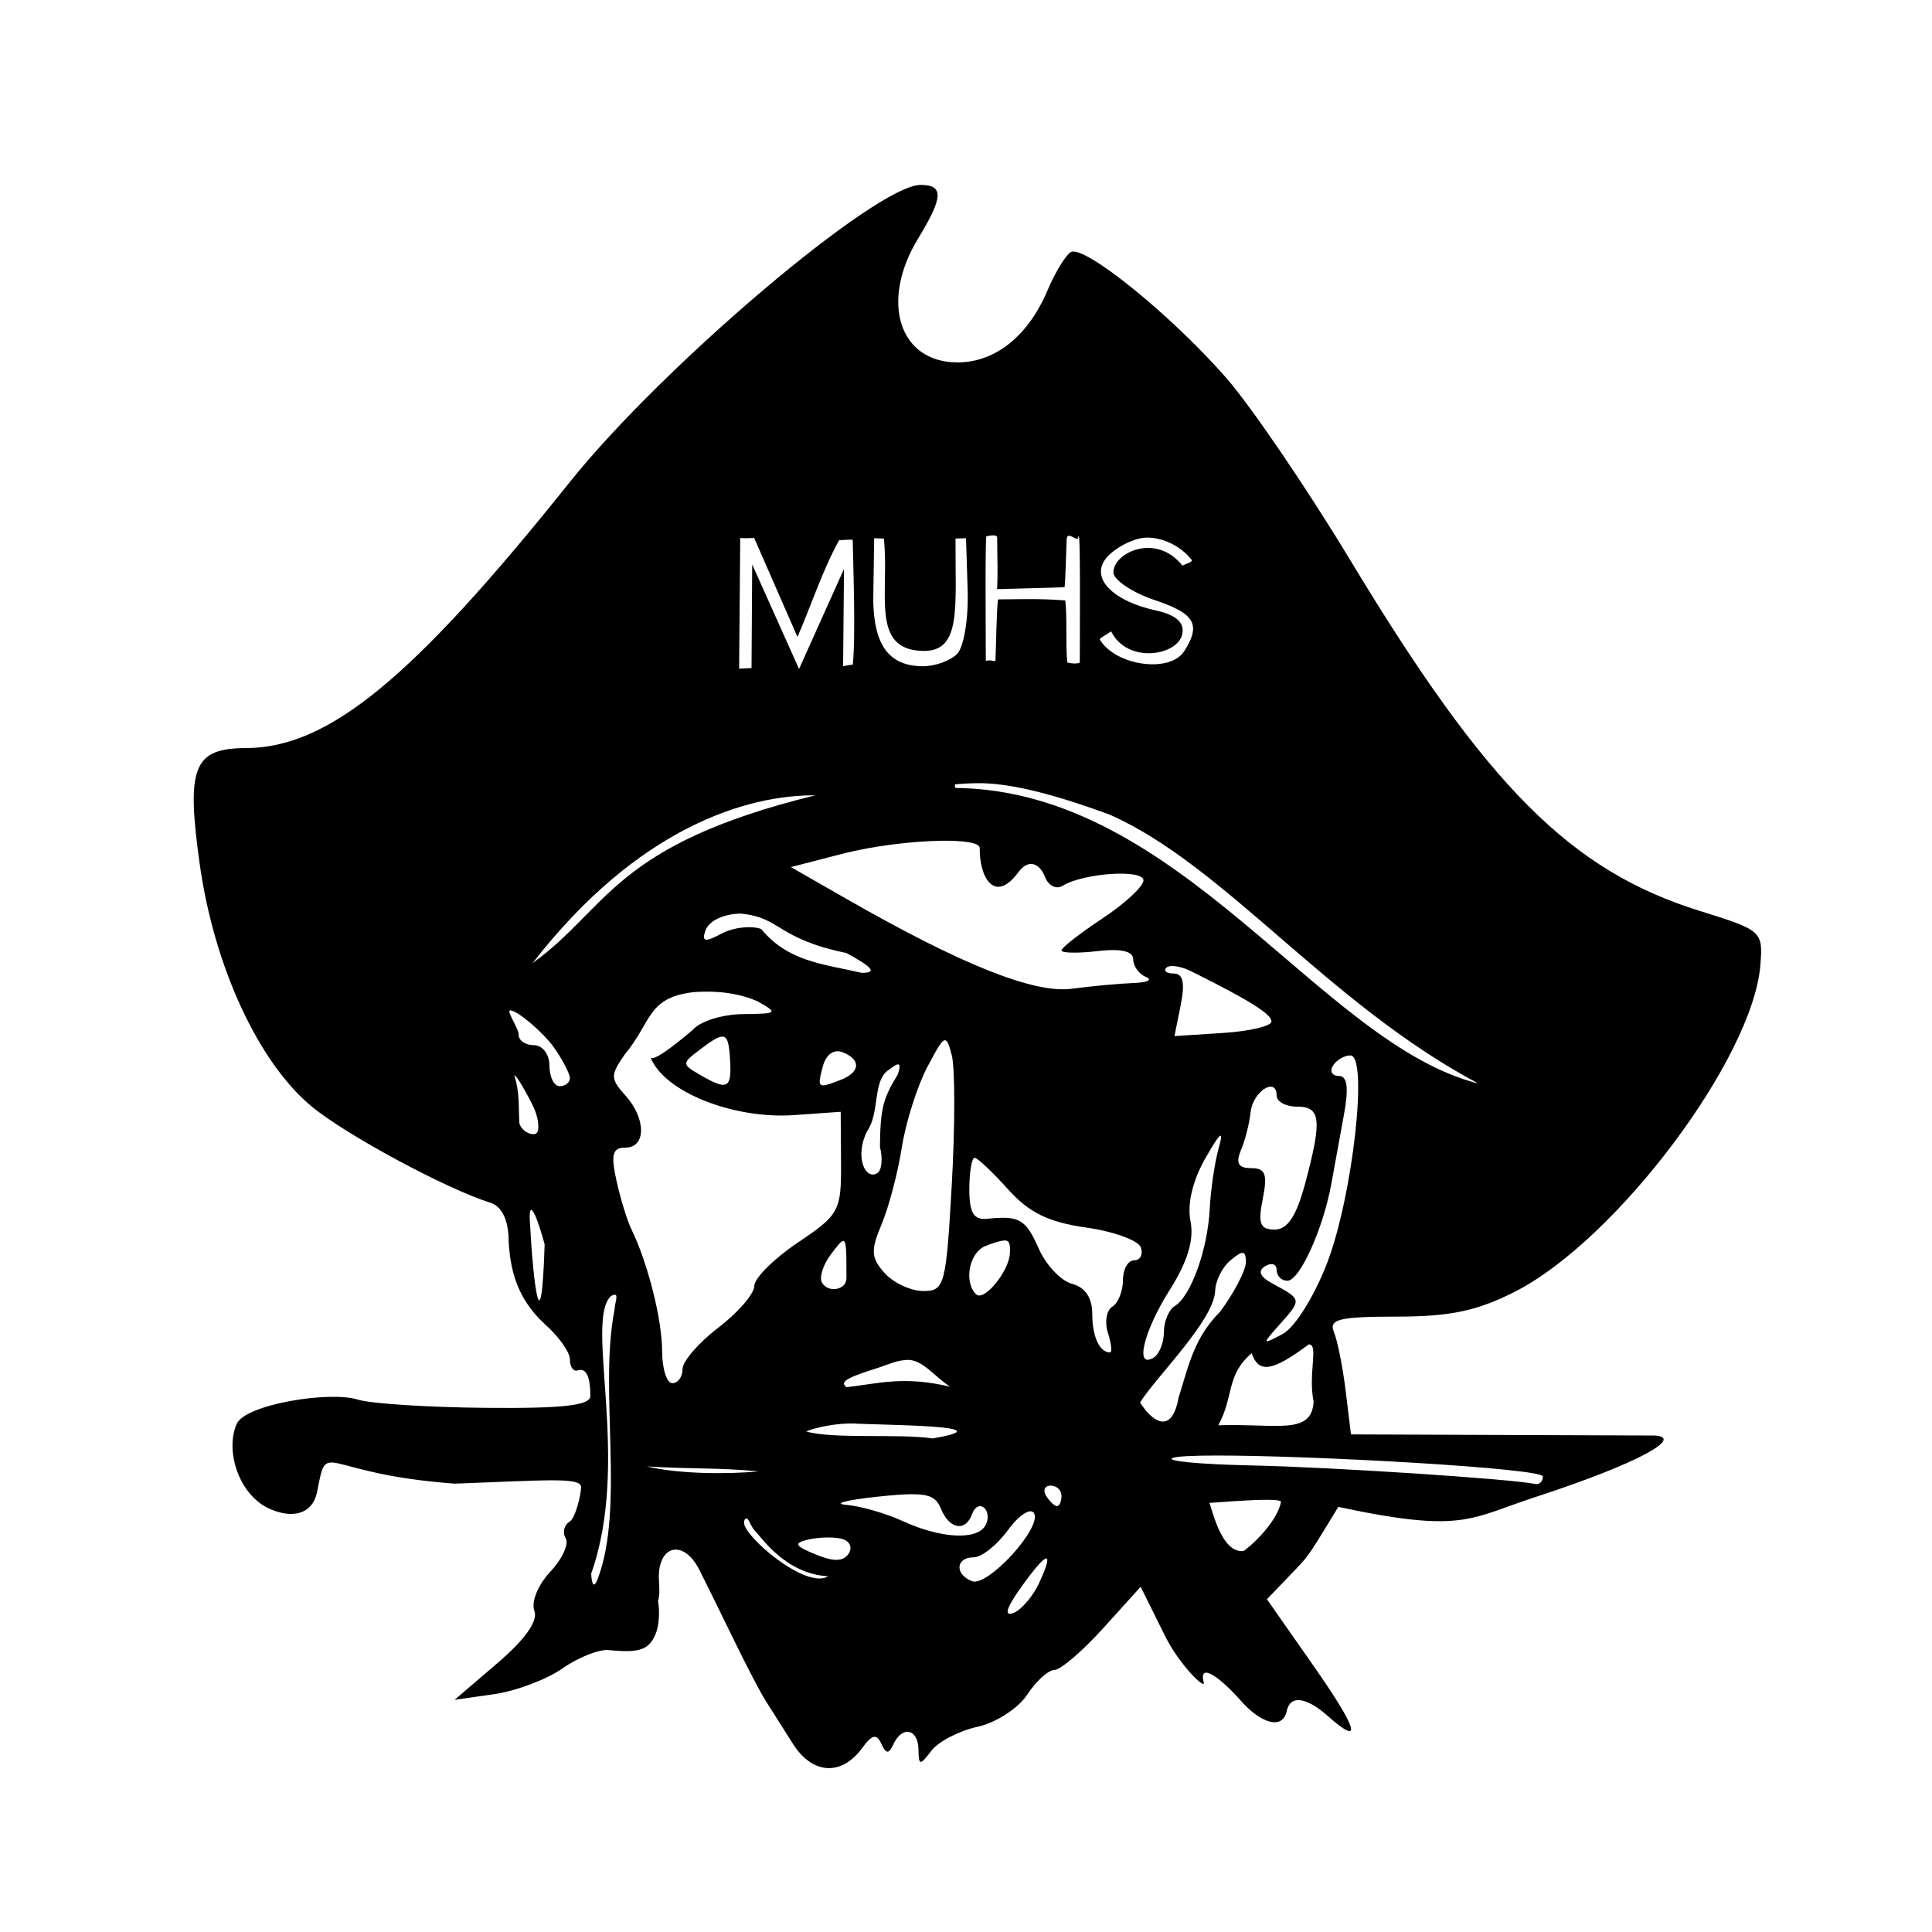 <?xml version="1.0" encoding="UTF-8" standalone="no"?>
<!-- Created with Inkscape (http://www.inkscape.org/) -->

<svg
   xmlns:dc="http://purl.org/dc/elements/1.1/"
   xmlns:cc="http://creativecommons.org/ns#"
   xmlns:rdf="http://www.w3.org/1999/02/22-rdf-syntax-ns#"
   xmlns:svg="http://www.w3.org/2000/svg"
   xmlns="http://www.w3.org/2000/svg"
   xmlns:sodipodi="http://sodipodi.sourceforge.net/DTD/sodipodi-0.dtd"
   xmlns:inkscape="http://www.inkscape.org/namespaces/inkscape"
   width="1080"
   height="1080"
   id="svg2"
   version="1.1"
   inkscape:version="0.47 r22583"
   sodipodi:docname="New document 1">
  <defs
     id="defs4">
    <inkscape:perspective
       sodipodi:type="inkscape:persp3d"
       inkscape:vp_x="0 : 526.18109 : 1"
       inkscape:vp_y="0 : 1000 : 0"
       inkscape:vp_z="744.09448 : 526.18109 : 1"
       inkscape:persp3d-origin="372.04724 : 350.78739 : 1"
       id="perspective10" />
    <inkscape:perspective
       id="perspective2820"
       inkscape:persp3d-origin="0.5 : 0.33333333 : 1"
       inkscape:vp_z="1 : 0.5 : 1"
       inkscape:vp_y="0 : 1000 : 0"
       inkscape:vp_x="0 : 0.5 : 1"
       sodipodi:type="inkscape:persp3d" />
    <inkscape:perspective
       id="perspective2919"
       inkscape:persp3d-origin="0.5 : 0.33333333 : 1"
       inkscape:vp_z="1 : 0.5 : 1"
       inkscape:vp_y="0 : 1000 : 0"
       inkscape:vp_x="0 : 0.5 : 1"
       sodipodi:type="inkscape:persp3d" />
    <inkscape:perspective
       id="perspective2919-7"
       inkscape:persp3d-origin="0.5 : 0.33333333 : 1"
       inkscape:vp_z="1 : 0.5 : 1"
       inkscape:vp_y="0 : 1000 : 0"
       inkscape:vp_x="0 : 0.5 : 1"
       sodipodi:type="inkscape:persp3d" />
  </defs>
  <sodipodi:namedview
     id="base"
     pagecolor="#ffffff"
     bordercolor="#666666"
     borderopacity="1.0"
     inkscape:pageopacity="0.0"
     inkscape:pageshadow="2"
     inkscape:zoom="0.24748737"
     inkscape:cx="-393.57451"
     inkscape:cy="724.94739"
     inkscape:document-units="in"
     inkscape:current-layer="layer1"
     showgrid="false"
     units="in"
     inkscape:showpageshadow="false"
     borderlayer="false"
     inkscape:window-width="1280"
     inkscape:window-height="747"
     inkscape:window-x="-4"
     inkscape:window-y="-4"
     inkscape:window-maximized="1" />
  <g
     inkscape:label="Layer 1"
     inkscape:groupmode="layer"
     id="layer1"
     transform="translate(0,27.64)">
    <path
       style="fill:#000000"
       d="m 514.61,75.732 c -24.753,0 -144.173,101.165 -196.125,166.156 -87.866,109.919 -134.855,148.512 -180.969,148.656 -29.329,0.092 -33.494,10.469 -25.906,64.656 8.033,57.359 32.82,111.07 62.656,135.719 19.272,15.921 74.975,45.925 99.938,53.812 6.149,1.943 9.335,8.925 10.031,18 0.44,20.274 5.344,35.819 20.031,49.562 7.872,6.845 14.312,15.844 14.312,20 0,4.155 1.951,6.912 4.312,6.125 4.718,-1.573 7.13,3.309 7.125,14.312 0,5.295 -15.237,7.031 -58.656,6.625 -32.274,-0.302 -64.351,-2.371 -71.281,-4.594 -15.595,-5.002 -62.785,2.583 -67.719,13.5 -6.651,14.717 0.939,39.593 18.156,47.438 12.785,5.825 24.274,3.231 26.75,-9.406 5.971,-30.472 0.926,-10.137 76.969,-4.562 51.842,-1.901 70.594,-3.727 70.594,1.969 0,4.149 -3.143,17.241 -6.344,19.219 -3.2,1.978 -4.206,6.179 -2.25,9.344 1.956,3.164 -1.94,11.6 -8.656,18.75 -6.803,7.241 -10.745,16.878 -8.875,21.75 2.182,5.685 -5.036,15.938 -20.625,29.281 l -23.969,20.531 22.219,-3.188 c 12.222,-1.764 29.383,-8.25 38.156,-14.406 8.774,-6.156 20.385,-10.76 25.781,-10.219 17.556,1.761 22.834,-0.166 26.5,-9.719 1.638,-4.268 2.118,-12.187 1.062,-17.594 1.071,-3.541 0.761,-7.296 0.562,-10.938 -1.45,-20.257 13.476,-24.571 22.594,-6.531 3.602,7.126 12.179,24.549 19.063,38.719 6.882,14.17 14.949,29.652 17.937,34.375 2.988,4.723 9.851,15.54 15.25,24.062 10.906,17.214 27.153,18.203 38.75,2.344 5.513,-7.539 8.022,-8.118 10.656,-2.406 2.71,5.875 4.15,5.949 6.781,0.312 4.912,-10.526 13.79,-8.697 14,2.875 0.166,9.138 0.814,9.203 7.25,0.75 3.881,-5.097 15.486,-11.114 25.781,-13.375 10.296,-2.261 22.771,-10.339 27.75,-17.938 4.979,-7.599 11.834,-13.812 15.219,-13.812 3.385,0 15.616,-10.464 27.187,-23.25 l 21.031,-23.25 13.656,27.531 c 7.981,16.096 22.787,30.468 21.594,25.875 -3.012,-11.589 9.19,-2.86 20.938,10.5 9.862,11.216 22.887,17.097 25.469,5.531 2.414,-10.816 13.66,-5.452 22.469,2.375 20.458,18.176 17.451,8.059 -7.688,-27.906 l -25.844,-36.938 15.594,-16.25 c 8.566,-8.93 8.079,-8.925 24.312,-35.375 70.986,15.094 73.086,6.37 112.031,-6.125 56.024,-18.431 81.339,-32.736 64.844,-33.781 l -169.812,-0.625 -2.969,-24.344 c -1.636,-13.383 -4.605,-28.183 -6.562,-32.906 -2.958,-7.138 2.984,-8.594 35.156,-8.594 29.81,0 45.035,-3.209 66.219,-14.031 56.746,-28.99 132.911,-130.478 137.031,-182.594 1.484,-18.774 0.834,-19.361 -33.688,-30.094 -72.333,-22.489 -118.97,-69.217 -195.375,-195.812 -24.328,-40.31 -55.654,-86.341 -69.625,-102.312 -30.833,-35.247 -79.626,-74.667 -86.875,-70.188 -2.906,1.796 -8.759,11.45 -13,21.469 -10.763,25.426 -29.199,40.156 -50.25,40.156 -32.683,0 -43.496,-34.056 -22,-69.312 14.071,-23.078 14.386,-29.906 1.344,-29.906 z m 40.344,195.906 c 0.225,-0.007 0.445,-0.011 0.656,0 1.018,0.053 1.81,0.366 1.813,1.188 0.038,13.081 0.478,18.773 -0.063,28.875 12.618,-0.424 27.934,-0.649 37.75,-1.094 0.535,-5.085 0.901,-20.625 1.156,-26.656 0.232,-5.5 6.048,1.858 6.5,-1.125 1.312,-8.659 0.878,49.47 0.844,69.938 -1.547,0.77 -4.657,0.575 -6.937,-0.062 -1.107,-7.924 0,-27.135 -1.219,-34.688 -14.724,-1.21 -27.191,-0.594 -37.562,-0.594 -0.831,6.061 -1.014,24.921 -1.438,34.281 -0.765,0.637 -2.31,-0.683 -5.375,0.062 -0.024,-15.351 -0.471,-69.602 0.375,-69.625 0.154,-0.004 1.924,-0.448 3.5,-0.5 z m 86,1.25 c 8.268,-0.107 18.614,3.963 25.438,12.75 -1.015,1.433 -1.731,1.151 -5.406,2.906 -14.854,-18.641 -38.594,-7.151 -38.594,3.719 0,4.442 11.356,11.572 22.188,15.219 22.165,7.463 27.64,13.033 17.375,28.938 -8.061,12.49 -38.661,8.038 -47.219,-6.688 1.015,-1.433 3.236,-2.177 6.406,-4.438 9.105,18.481 37.471,13.564 39.781,1.438 1.247,-6.544 -3.496,-10.661 -15.281,-13.25 -23.05,-5.063 -36.659,-17.832 -27.156,-29.281 4.515,-5.441 15.173,-11.218 22.469,-11.312 z m -227.156,0.094 c 1.02,0.522 6.567,0.094 7.781,0.094 l 24.219,55.344 c 7.585,-17.464 14.03,-37.4 23.281,-54.094 2.666,-0.103 5.844,-0.372 7.594,-0.25 0.177,11.801 1.758,52.524 0.062,69.75 -2.491,0.332 -5.437,0.969 -5.437,0.969 l 0.5,-54.375 -12.563,27.938 -12.562,27.969 -26.188,-58.438 -0.375,57.906 -6.937,0.344 0.625,-73.156 z m 74.875,0.25 5.406,0.188 c 3.247,30.424 -7.846,62.345 22.031,62.812 21.561,0.337 17.815,-24.307 18.031,-62.812 l 5.875,-0.188 0.906,28.938 c 0.519,16.097 -2.112,31.956 -5.938,35.781 -3.779,3.779 -12.262,6.844 -18.875,6.844 -19.122,0 -28.88,-11.503 -27.875,-42.625 l 0.438,-28.938 z m 57.562,136.938 c 15.757,-0.202 38.443,4.43 74.188,17.625 64.416,28.544 121.716,105.447 206,150.281 -88.416,-22.239 -166.319,-163.926 -292.313,-165.25 -0.555,-1.447 -0.447,-1.996 0.156,-2.031 0.566,-0.033 4.807,-0.533 11.969,-0.625 z m -90.469,6.781 c -113.136,27.753 -115.361,63.002 -158.062,93.812 59.172,-76.278 120.314,-94.069 158.062,-93.812 z m 70.562,25.406 c 12.493,-0.163 21.391,1.104 21.344,4.062 -0.267,16.427 8.372,31.442 21.531,13.594 6.167,-8.364 12.32,-4.358 15,2.625 1.867,4.865 6.247,7.071 9.75,4.906 11.583,-7.159 45.25,-9.437 45.25,-3.062 0,3.361 -10.311,12.946 -22.906,21.281 -12.596,8.335 -22.906,16.374 -22.906,17.875 0,1.5 9.01,1.693 20.031,0.406 13.197,-1.541 20.062,0.009 20.062,4.594 0,3.829 3.22,8.287 7.156,9.875 3.936,1.588 0.716,3.092 -7.156,3.375 -7.872,0.283 -23.354,1.731 -34.375,3.188 -21.017,2.777 -61.503,-13.367 -125.531,-50 l -31.469,-18 28.406,-7.344 c 17.575,-4.556 39.75,-7.166 55.812,-7.375 z m -112.094,40.719 c 22.556,2.216 19.808,13.944 58.938,22.031 14.952,8.186 17.138,11.01 8.594,11.094 -22.038,-5.021 -41.354,-6.388 -56.25,-24.531 -5.739,-2.027 -15.691,-0.881 -22.125,2.562 -9.223,4.936 -11.16,4.643 -9.156,-1.438 2.018,-6.122 11.179,-9.693 20,-9.719 z m 240.594,29.312 c 2.812,-0.123 7.001,0.919 11,2.906 32.404,16.102 44.938,23.931 44.938,28.094 0,2.56 -12.212,5.448 -27.125,6.406 l -27.094,1.75 3.5,-17.5 c 2.456,-12.278 1.286,-17.469 -3.906,-17.469 -4.067,0 -5.918,-1.489 -4.125,-3.281 0.56,-0.56 1.534,-0.85 2.812,-0.906 z m -260.625,14.312 c 9.899,-0.117 19.832,1.325 28.938,5.25 12.102,6.724 11.664,7.121 -7.969,7.312 -11.423,0.112 -23.955,4.058 -27.875,8.781 -13.557,11.471 -22.149,17.425 -23.594,15.438 7.258,19.089 46.166,34.666 80.406,32.219 l 25.844,-1.844 0.188,28.375 c 0.163,27.083 -0.941,29.139 -24.156,44.75 -13.383,8.999 -24.344,19.926 -24.344,24.281 0,4.355 -9.009,14.812 -20.031,23.219 -11.021,8.406 -20.062,18.838 -20.062,23.188 0,4.35 -2.57,7.906 -5.719,7.906 -3.149,0 -5.719,-8.177 -5.719,-18.188 0,-17.425 -8.05,-49.267 -17.156,-67.875 -2.362,-4.827 -6.118,-17.057 -8.344,-27.188 -3.223,-14.675 -2.205,-18.438 5,-18.438 11.686,0 11.645,-16.281 -0.094,-29.25 -8.315,-9.188 -8.364,-11.291 -0.25,-22.875 15.259,-18.345 12.395,-31.567 38.094,-34.75 2.269,-0.182 4.559,-0.286 6.844,-0.312 z m -109,10.5 c 3.877,-0.176 18.68,12.456 24.469,20.719 4.902,6.998 8.906,14.739 8.906,17.188 0,2.448 -2.569,4.438 -5.719,4.438 -3.148,0 -5.719,-5.14 -5.719,-11.438 0,-6.361 -3.823,-11.469 -8.594,-11.469 -4.724,0 -8.594,-2.57 -8.594,-5.719 0,-3.725 -7.076,-13.613 -4.75,-13.719 z m 118.531,14.625 c 3.117,-0.014 3.875,4.203 4.406,13.406 0.909,15.757 -1.519,16.892 -16.969,7.906 -10.075,-5.859 -10.075,-6.332 0,-13.969 6.288,-4.767 10.138,-7.333 12.562,-7.344 z m 124.563,2.062 c 1.414,0.079 2.352,3.031 3.75,8.375 1.857,7.105 1.851,39.652 0,72.344 -3.192,56.355 -3.995,59.438 -15.906,59.438 -6.91,0 -16.634,-4.489 -21.594,-10 -7.653,-8.502 -7.923,-12.633 -1.75,-27.25 4.001,-9.474 9.091,-28.795 11.312,-42.938 2.221,-14.143 8.671,-34.456 14.313,-45.125 5.456,-10.319 8.057,-14.945 9.875,-14.844 z m -60.063,6.125 c 0.855,-10e-4 1.73,0.157 2.625,0.5 10.651,4.087 10.177,11.262 -1.031,15.562 -12.822,4.92 -13.089,4.696 -9.875,-7.594 1.397,-5.34 4.578,-8.463 8.281,-8.469 z m 286.625,2.344 c 10.162,0 1.275,79.058 -13.062,116.219 -7.178,18.603 -18.069,35.983 -24.781,39.5 -11.869,6.219 -11.868,6.142 -1.031,-6.062 11.736,-13.217 11.695,-13.346 -4.531,-22.062 -7.147,-3.839 -8.574,-7.097 -4.281,-9.75 3.553,-2.196 6.469,-1.272 6.469,2.062 0,3.335 2.69,6.062 6,6.062 6.886,0 20.034,-29.057 24.625,-54.406 1.711,-9.447 4.88,-26.817 7.031,-38.625 2.727,-14.971 1.844,-21.469 -2.906,-21.469 -3.747,0 -5.227,-2.57 -3.281,-5.719 1.946,-3.149 6.332,-5.75 9.75,-5.75 z m -253.031,5 c 1.169,-0.131 1.571,1.179 -0.031,5.781 -8.44,13.684 -9.661,19.354 -9.906,40.375 1.7,6.503 1.023,13.097 -1.5,14.656 -6.689,4.134 -12.805,-9.218 -5.719,-23.375 7.122,-10.027 3.13,-27.385 11.406,-33.844 1.47,-0.887 4.246,-3.426 5.75,-3.594 z m -214.312,6.094 c 1.634,0.064 9.939,15.53 11.594,19.844 2.038,5.31 2.418,10.926 0.844,12.5 -1.574,1.574 -7.556,0.029 -9.594,-5.281 -0.647,-10.549 0.23,-17.074 -2.844,-27.062 z m 422.969,6.375 c 1.831,0.089 3.156,1.582 3.156,4.969 0,3.411 5.14,6.188 11.438,6.188 13.277,0 14.043,7.313 4.531,42.875 -4.892,18.289 -9.87,25.844 -17.031,25.844 -8.191,0 -9.468,-3.286 -6.688,-17.188 2.759,-13.795 1.496,-17.156 -6.469,-17.156 -7.232,0 -8.792,-2.724 -5.719,-10.031 2.318,-5.511 4.746,-15.038 5.375,-21.156 0.82,-7.98 7.379,-14.539 11.406,-14.344 z m -28.25,27.375 c 0.724,-0.115 0.388,2.129 -0.906,6.688 -2.236,7.872 -4.529,23.323 -5.094,34.344 -1.165,22.732 -10.468,48.605 -19.5,54.188 -3.343,2.066 -6.094,8.605 -6.094,14.531 0,5.926 -2.57,12.366 -5.719,14.312 -10.755,6.647 -5.754,-14.509 8.938,-37.781 10.047,-15.916 13.713,-28.056 11.625,-38.531 -1.913,-9.597 1.235,-22.769 8.438,-35.344 4.7,-8.205 7.381,-12.259 8.312,-12.406 z m -137.406,12.406 c 1.619,0 9.978,7.89 18.594,17.5 11.79,13.152 22.623,18.458 43.812,21.469 15.483,2.2 29.22,7.222 30.531,11.156 1.312,3.935 -0.401,7.156 -3.812,7.156 -3.411,0 -6.219,4.982 -6.219,11.094 0,6.112 -2.66,12.787 -5.938,14.812 -3.277,2.025 -4.384,8.592 -2.469,14.625 1.915,6.033 2.449,10.969 1.188,10.969 -5.849,0 -9.938,-8.817 -9.938,-21.5 0,-8.994 -3.973,-14.941 -11.25,-16.844 -6.183,-1.617 -14.53,-10.391 -18.562,-19.5 -7.413,-16.746 -10.77,-18.717 -28.875,-16.875 -7.583,0.771 -10.031,-3.228 -10.031,-16.5 0,-9.645 1.35,-17.562 2.969,-17.562 z m -247.969,29.125 c 0.045,-0.015 0.077,-0.003 0.125,0 1.292,0.073 3.924,6.268 7.469,19.188 -1.88,59.763 -6.46,21.529 -8.25,-12.844 -0.275,-3.954 -0.012,-6.126 0.656,-6.344 z m 264.906,17.031 c 2.575,0.117 2.929,2.228 2.812,6.812 -0.26,10.207 -14.526,27.723 -18.969,23.281 -7.001,-7.001 -3.76,-23.487 5.313,-26.969 3.517,-1.426 7.073,-2.751 10.844,-3.125 z m -90.375,0.312 c 1.794,0.04 1.781,6.014 1.781,20.812 0,6.551 -10.001,8.458 -13.625,2.594 -1.762,-2.851 0.509,-10.088 5.031,-16.062 3.504,-4.629 5.585,-7.371 6.812,-7.344 z m 222.844,6.688 c 1.69,-0.259 2.219,1.433 2.219,5.156 0,4.497 -6.44,16.924 -14.312,27.594 -14.285,14.446 -17.201,28.347 -23.25,47.969 -3.938,21.752 -15.222,13.153 -21.594,2.844 9.5,-14.889 40.548,-45.088 41.969,-61.906 0,-5.726 3.87,-13.611 8.594,-17.531 3.041,-2.524 5.06,-3.924 6.375,-4.125 z m -350.531,23.375 c 2.04,-0.127 -0.12,5.19 -0.156,8.281 -8.933,44.839 5.993,110.661 -9.594,151 -1.828,4.567 -3.193,3.232 -3.469,-3.438 22.264,-62.604 -3.834,-140.972 11,-155.062 0.787,-0.487 1.539,-0.739 2.219,-0.781 z m 387.906,27.75 c 5.771,-0.01 -0.529,15.888 2.719,32.125 -1.227,18.864 -20.653,11.988 -53.281,13.094 8.954,-16.548 4.139,-27.848 18.656,-40.312 3.912,11.616 11.791,10.098 31.906,-4.906 z m -224.062,8.656 c 8.331,0.026 14.853,9.347 23.562,15 -25.664,-6.101 -39.375,-1.898 -57.812,0.281 -6.888,-4.356 11.352,-8.38 22.906,-12.719 3.932,-1.476 7.079,-2.296 9.656,-2.438 0.573,-0.085 1.132,-0.127 1.688,-0.125 z m -32.625,35.562 c 0.808,-0.014 1.621,-0.016 2.437,0 12.255,0.907 87.958,0.87 44,8.344 -19.224,-2.793 -55.597,0.486 -70.625,-3.875 1.23,-0.835 12.071,-4.258 24.188,-4.469 z m 204.344,17.906 c 54.845,-0.109 183.219,7.166 183.219,11.719 0,2.81 -1.92,4.686 -4.281,4.188 -13.53,-2.858 -114.881,-9.472 -158.875,-10.375 -28.34,-0.582 -48.07,-2.461 -43.812,-4.156 2.344,-0.934 11.093,-1.35 23.75,-1.375 z m -317.688,6.094 c 25.125,1.59 39.584,0.557 62.562,2.781 -17.614,1.633 -44.613,1.52 -62.562,-2.781 z m 225.75,10.719 c 3.335,0 6.062,2.57 6.062,5.719 0,3.149 -1.143,5.75 -2.531,5.75 -1.389,0 -4.117,-2.601 -6.062,-5.75 -1.947,-3.149 -0.803,-5.719 2.531,-5.719 z m -77.656,4.812 c 10.509,-0.046 13.898,2.252 16.281,8.062 4.787,11.672 13.856,13.165 17.531,2.875 1.406,-3.936 4.429,-5.402 6.75,-3.25 2.321,2.152 2.544,6.673 0.469,10.031 -5.031,8.14 -24.951,6.979 -46.062,-2.688 -9.447,-4.326 -23.597,-8.407 -31.469,-9.062 -7.872,-0.655 -0.163,-2.714 17.156,-4.562 8.301,-0.886 14.567,-1.385 19.344,-1.406 z m 198.5,3.125 c 5.072,0.006 8.481,0.365 7.844,1.406 -1.718,9.151 -12.955,21.499 -20.812,27.219 -12.72,1.543 -17.847,-24.669 -19.188,-26.906 1.792,0 20.997,-1.731 32.156,-1.719 z m -132.438,6.438 c 0.98,-0.094 1.769,0.222 2.25,1 4.843,7.837 -25.877,41.517 -34.687,38.031 -9.747,-3.856 -9.054,-13.312 0.969,-13.312 4.461,0 13.075,-6.84 19.156,-15.188 4.561,-6.261 9.374,-10.248 12.312,-10.531 z m -158.406,3.969 c 1.181,-0.103 2.346,4.564 4.656,6.875 3.727,3.726 17.153,24.169 40.969,25.469 -12.239,7.641 -47.031,-22.233 -47.031,-29.875 0,-1.57 0.488,-2.389 1.406,-2.469 z m 46.406,10.656 c 2.423,0.042 4.666,0.274 6.406,0.656 4.712,1.034 6.626,4.687 4.312,8.281 -2.942,4.57 -8.304,4.736 -18.469,0.562 -11.724,-4.813 -12.488,-6.338 -4.281,-8.312 2.755,-0.663 6.217,-1.055 9.562,-1.156 0.836,-0.025 1.662,-0.045 2.469,-0.031 z m 121.156,11.719 c 1.4,0.062 0.198,4.503 -3.844,13.375 -3.508,7.699 -10.067,15.4 -14.563,17.125 -5.371,2.061 -3.988,-2.738 4.031,-14 7.855,-11.031 12.788,-16.57 14.375,-16.5 z"
       id="path2826" />
  </g>
</svg>
